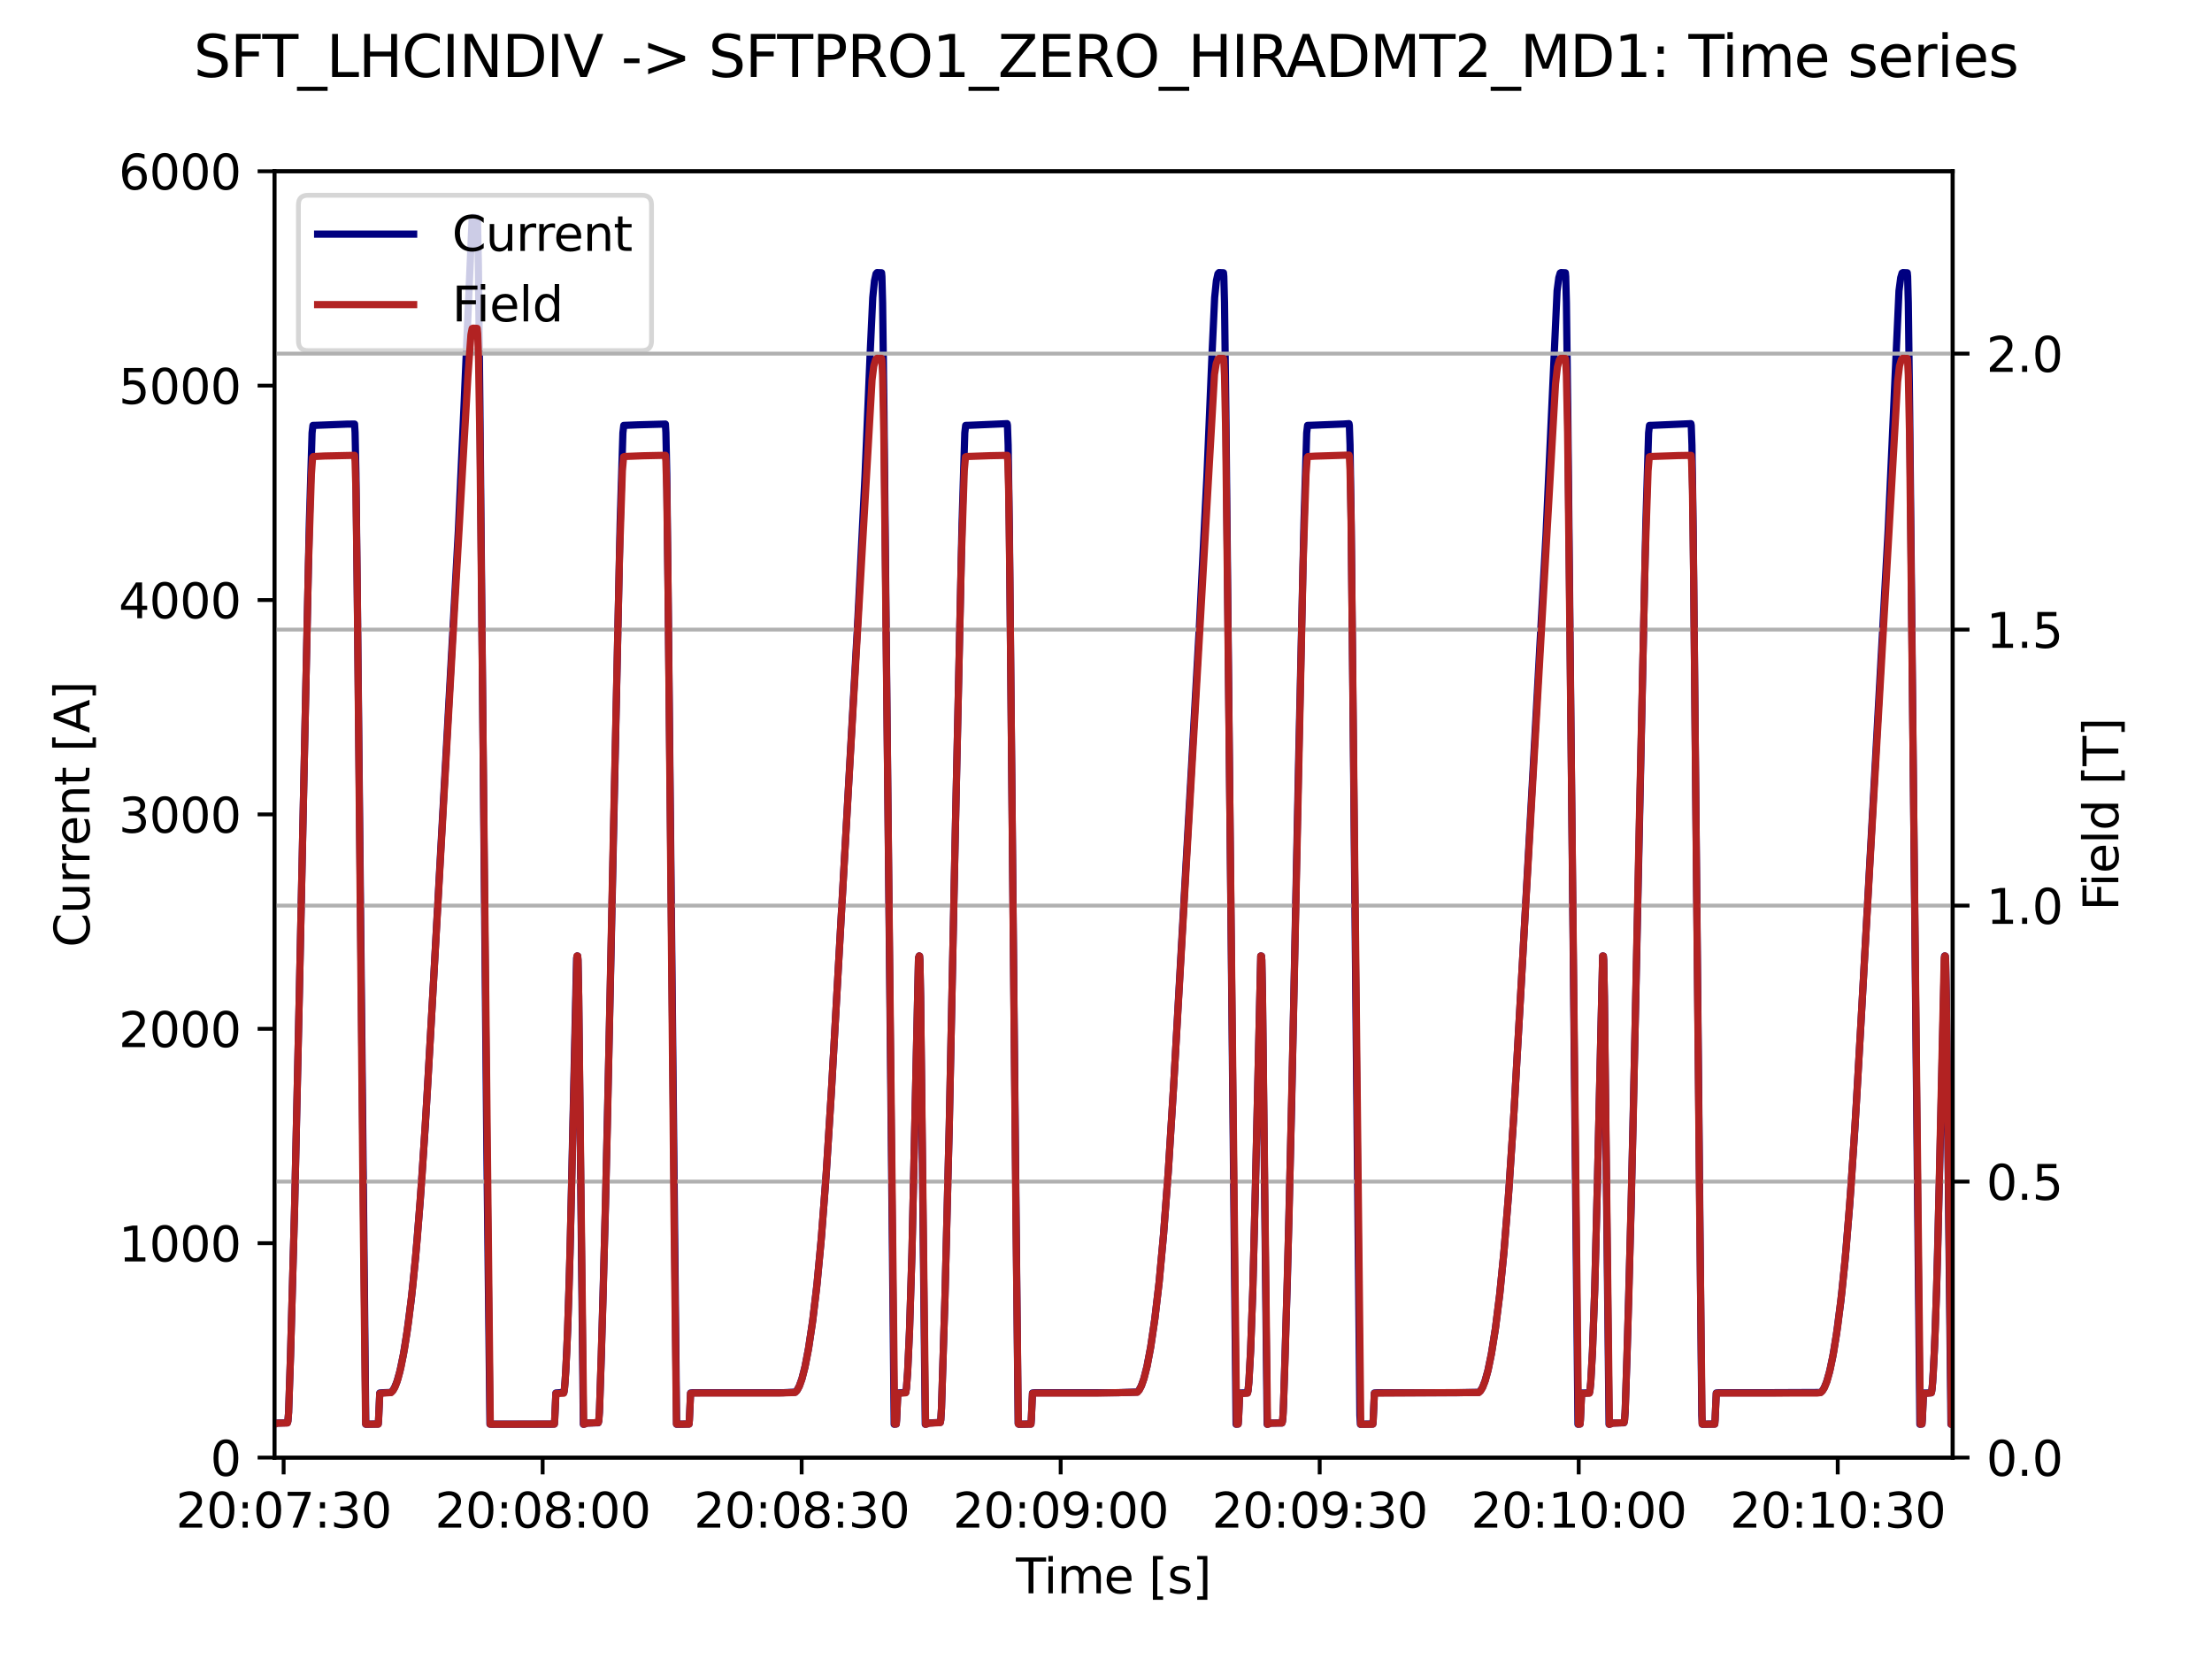<?xml version="1.0" encoding="utf-8" standalone="no"?>
<!DOCTYPE svg PUBLIC "-//W3C//DTD SVG 1.1//EN"
  "http://www.w3.org/Graphics/SVG/1.1/DTD/svg11.dtd">
<svg xmlns:xlink="http://www.w3.org/1999/xlink" width="460.8pt" height="345.6pt" viewBox="0 0 460.8 345.6" xmlns="http://www.w3.org/2000/svg" version="1.1">
 <defs>
  <style type="text/css">*{stroke-linejoin: round; stroke-linecap: butt}</style>
 </defs>
 <g id="figure_1">
  <g id="patch_1">
   <path d="M 0 345.6 
L 460.8 345.6 
L 460.8 0 
L 0 0 
z
" style="fill: #ffffff"/>
  </g>
  <g id="axes_1">
   <g id="patch_2">
    <path d="M 57.17 303.64 
L 406.78 303.64 
L 406.78 35.675 
L 57.17 35.675 
z
" style="fill: #ffffff"/>
   </g>
   <g id="matplotlib.axis_1">
    <g id="xtick_1">
     <g id="line2d_1">
      <defs>
       <path id="m7383661bb2" d="M 0 0 
L 0 3.5 
" style="stroke: #000000; stroke-width: 0.8"/>
      </defs>
      <g>
       <use xlink:href="#m7383661bb2" x="59.085" y="303.64" style="stroke: #000000; stroke-width: 0.8"/>
      </g>
     </g>
     <g id="text_1">
      <!-- 20:07:30 -->
      <g transform="translate(36.629 318.238) scale(0.1 -0.1)">
       <defs>
        <path id="DejaVuSans-32" d="M 1228 531 
L 3431 531 
L 3431 0 
L 469 0 
L 469 531 
Q 828 903 1448 1529 
Q 2069 2156 2228 2338 
Q 2531 2678 2651 2914 
Q 2772 3150 2772 3378 
Q 2772 3750 2511 3984 
Q 2250 4219 1831 4219 
Q 1534 4219 1204 4116 
Q 875 4013 500 3803 
L 500 4441 
Q 881 4594 1212 4672 
Q 1544 4750 1819 4750 
Q 2544 4750 2975 4387 
Q 3406 4025 3406 3419 
Q 3406 3131 3298 2873 
Q 3191 2616 2906 2266 
Q 2828 2175 2409 1742 
Q 1991 1309 1228 531 
z
" transform="scale(0.016)"/>
        <path id="DejaVuSans-30" d="M 2034 4250 
Q 1547 4250 1301 3770 
Q 1056 3291 1056 2328 
Q 1056 1369 1301 889 
Q 1547 409 2034 409 
Q 2525 409 2770 889 
Q 3016 1369 3016 2328 
Q 3016 3291 2770 3770 
Q 2525 4250 2034 4250 
z
M 2034 4750 
Q 2819 4750 3233 4129 
Q 3647 3509 3647 2328 
Q 3647 1150 3233 529 
Q 2819 -91 2034 -91 
Q 1250 -91 836 529 
Q 422 1150 422 2328 
Q 422 3509 836 4129 
Q 1250 4750 2034 4750 
z
" transform="scale(0.016)"/>
        <path id="DejaVuSans-3a" d="M 750 794 
L 1409 794 
L 1409 0 
L 750 0 
L 750 794 
z
M 750 3309 
L 1409 3309 
L 1409 2516 
L 750 2516 
L 750 3309 
z
" transform="scale(0.016)"/>
        <path id="DejaVuSans-37" d="M 525 4666 
L 3525 4666 
L 3525 4397 
L 1831 0 
L 1172 0 
L 2766 4134 
L 525 4134 
L 525 4666 
z
" transform="scale(0.016)"/>
        <path id="DejaVuSans-33" d="M 2597 2516 
Q 3050 2419 3304 2112 
Q 3559 1806 3559 1356 
Q 3559 666 3084 287 
Q 2609 -91 1734 -91 
Q 1441 -91 1130 -33 
Q 819 25 488 141 
L 488 750 
Q 750 597 1062 519 
Q 1375 441 1716 441 
Q 2309 441 2620 675 
Q 2931 909 2931 1356 
Q 2931 1769 2642 2001 
Q 2353 2234 1838 2234 
L 1294 2234 
L 1294 2753 
L 1863 2753 
Q 2328 2753 2575 2939 
Q 2822 3125 2822 3475 
Q 2822 3834 2567 4026 
Q 2313 4219 1838 4219 
Q 1578 4219 1281 4162 
Q 984 4106 628 3988 
L 628 4550 
Q 988 4650 1302 4700 
Q 1616 4750 1894 4750 
Q 2613 4750 3031 4423 
Q 3450 4097 3450 3541 
Q 3450 3153 3228 2886 
Q 3006 2619 2597 2516 
z
" transform="scale(0.016)"/>
       </defs>
       <use xlink:href="#DejaVuSans-32"/>
       <use xlink:href="#DejaVuSans-30" x="63.623"/>
       <use xlink:href="#DejaVuSans-3a" x="127.246"/>
       <use xlink:href="#DejaVuSans-30" x="160.938"/>
       <use xlink:href="#DejaVuSans-37" x="224.561"/>
       <use xlink:href="#DejaVuSans-3a" x="288.184"/>
       <use xlink:href="#DejaVuSans-33" x="321.875"/>
       <use xlink:href="#DejaVuSans-30" x="385.498"/>
      </g>
     </g>
    </g>
    <g id="xtick_2">
     <g id="line2d_2">
      <g>
       <use xlink:href="#m7383661bb2" x="113.043" y="303.64" style="stroke: #000000; stroke-width: 0.8"/>
      </g>
     </g>
     <g id="text_2">
      <!-- 20:08:00 -->
      <g transform="translate(90.587 318.238) scale(0.1 -0.1)">
       <defs>
        <path id="DejaVuSans-38" d="M 2034 2216 
Q 1584 2216 1326 1975 
Q 1069 1734 1069 1313 
Q 1069 891 1326 650 
Q 1584 409 2034 409 
Q 2484 409 2743 651 
Q 3003 894 3003 1313 
Q 3003 1734 2745 1975 
Q 2488 2216 2034 2216 
z
M 1403 2484 
Q 997 2584 770 2862 
Q 544 3141 544 3541 
Q 544 4100 942 4425 
Q 1341 4750 2034 4750 
Q 2731 4750 3128 4425 
Q 3525 4100 3525 3541 
Q 3525 3141 3298 2862 
Q 3072 2584 2669 2484 
Q 3125 2378 3379 2068 
Q 3634 1759 3634 1313 
Q 3634 634 3220 271 
Q 2806 -91 2034 -91 
Q 1263 -91 848 271 
Q 434 634 434 1313 
Q 434 1759 690 2068 
Q 947 2378 1403 2484 
z
M 1172 3481 
Q 1172 3119 1398 2916 
Q 1625 2713 2034 2713 
Q 2441 2713 2670 2916 
Q 2900 3119 2900 3481 
Q 2900 3844 2670 4047 
Q 2441 4250 2034 4250 
Q 1625 4250 1398 4047 
Q 1172 3844 1172 3481 
z
" transform="scale(0.016)"/>
       </defs>
       <use xlink:href="#DejaVuSans-32"/>
       <use xlink:href="#DejaVuSans-30" x="63.623"/>
       <use xlink:href="#DejaVuSans-3a" x="127.246"/>
       <use xlink:href="#DejaVuSans-30" x="160.938"/>
       <use xlink:href="#DejaVuSans-38" x="224.561"/>
       <use xlink:href="#DejaVuSans-3a" x="288.184"/>
       <use xlink:href="#DejaVuSans-30" x="321.875"/>
       <use xlink:href="#DejaVuSans-30" x="385.498"/>
      </g>
     </g>
    </g>
    <g id="xtick_3">
     <g id="line2d_3">
      <g>
       <use xlink:href="#m7383661bb2" x="167.001" y="303.64" style="stroke: #000000; stroke-width: 0.8"/>
      </g>
     </g>
     <g id="text_3">
      <!-- 20:08:30 -->
      <g transform="translate(144.545 318.238) scale(0.1 -0.1)">
       <use xlink:href="#DejaVuSans-32"/>
       <use xlink:href="#DejaVuSans-30" x="63.623"/>
       <use xlink:href="#DejaVuSans-3a" x="127.246"/>
       <use xlink:href="#DejaVuSans-30" x="160.938"/>
       <use xlink:href="#DejaVuSans-38" x="224.561"/>
       <use xlink:href="#DejaVuSans-3a" x="288.184"/>
       <use xlink:href="#DejaVuSans-33" x="321.875"/>
       <use xlink:href="#DejaVuSans-30" x="385.498"/>
      </g>
     </g>
    </g>
    <g id="xtick_4">
     <g id="line2d_4">
      <g>
       <use xlink:href="#m7383661bb2" x="220.959" y="303.64" style="stroke: #000000; stroke-width: 0.8"/>
      </g>
     </g>
     <g id="text_4">
      <!-- 20:09:00 -->
      <g transform="translate(198.502 318.238) scale(0.1 -0.1)">
       <defs>
        <path id="DejaVuSans-39" d="M 703 97 
L 703 672 
Q 941 559 1184 500 
Q 1428 441 1663 441 
Q 2288 441 2617 861 
Q 2947 1281 2994 2138 
Q 2813 1869 2534 1725 
Q 2256 1581 1919 1581 
Q 1219 1581 811 2004 
Q 403 2428 403 3163 
Q 403 3881 828 4315 
Q 1253 4750 1959 4750 
Q 2769 4750 3195 4129 
Q 3622 3509 3622 2328 
Q 3622 1225 3098 567 
Q 2575 -91 1691 -91 
Q 1453 -91 1209 -44 
Q 966 3 703 97 
z
M 1959 2075 
Q 2384 2075 2632 2365 
Q 2881 2656 2881 3163 
Q 2881 3666 2632 3958 
Q 2384 4250 1959 4250 
Q 1534 4250 1286 3958 
Q 1038 3666 1038 3163 
Q 1038 2656 1286 2365 
Q 1534 2075 1959 2075 
z
" transform="scale(0.016)"/>
       </defs>
       <use xlink:href="#DejaVuSans-32"/>
       <use xlink:href="#DejaVuSans-30" x="63.623"/>
       <use xlink:href="#DejaVuSans-3a" x="127.246"/>
       <use xlink:href="#DejaVuSans-30" x="160.938"/>
       <use xlink:href="#DejaVuSans-39" x="224.561"/>
       <use xlink:href="#DejaVuSans-3a" x="288.184"/>
       <use xlink:href="#DejaVuSans-30" x="321.875"/>
       <use xlink:href="#DejaVuSans-30" x="385.498"/>
      </g>
     </g>
    </g>
    <g id="xtick_5">
     <g id="line2d_5">
      <g>
       <use xlink:href="#m7383661bb2" x="274.916" y="303.64" style="stroke: #000000; stroke-width: 0.8"/>
      </g>
     </g>
     <g id="text_5">
      <!-- 20:09:30 -->
      <g transform="translate(252.46 318.238) scale(0.1 -0.1)">
       <use xlink:href="#DejaVuSans-32"/>
       <use xlink:href="#DejaVuSans-30" x="63.623"/>
       <use xlink:href="#DejaVuSans-3a" x="127.246"/>
       <use xlink:href="#DejaVuSans-30" x="160.938"/>
       <use xlink:href="#DejaVuSans-39" x="224.561"/>
       <use xlink:href="#DejaVuSans-3a" x="288.184"/>
       <use xlink:href="#DejaVuSans-33" x="321.875"/>
       <use xlink:href="#DejaVuSans-30" x="385.498"/>
      </g>
     </g>
    </g>
    <g id="xtick_6">
     <g id="line2d_6">
      <g>
       <use xlink:href="#m7383661bb2" x="328.874" y="303.64" style="stroke: #000000; stroke-width: 0.8"/>
      </g>
     </g>
     <g id="text_6">
      <!-- 20:10:00 -->
      <g transform="translate(306.418 318.238) scale(0.1 -0.1)">
       <defs>
        <path id="DejaVuSans-31" d="M 794 531 
L 1825 531 
L 1825 4091 
L 703 3866 
L 703 4441 
L 1819 4666 
L 2450 4666 
L 2450 531 
L 3481 531 
L 3481 0 
L 794 0 
L 794 531 
z
" transform="scale(0.016)"/>
       </defs>
       <use xlink:href="#DejaVuSans-32"/>
       <use xlink:href="#DejaVuSans-30" x="63.623"/>
       <use xlink:href="#DejaVuSans-3a" x="127.246"/>
       <use xlink:href="#DejaVuSans-31" x="160.938"/>
       <use xlink:href="#DejaVuSans-30" x="224.561"/>
       <use xlink:href="#DejaVuSans-3a" x="288.184"/>
       <use xlink:href="#DejaVuSans-30" x="321.875"/>
       <use xlink:href="#DejaVuSans-30" x="385.498"/>
      </g>
     </g>
    </g>
    <g id="xtick_7">
     <g id="line2d_7">
      <g>
       <use xlink:href="#m7383661bb2" x="382.832" y="303.64" style="stroke: #000000; stroke-width: 0.8"/>
      </g>
     </g>
     <g id="text_7">
      <!-- 20:10:30 -->
      <g transform="translate(360.376 318.238) scale(0.1 -0.1)">
       <use xlink:href="#DejaVuSans-32"/>
       <use xlink:href="#DejaVuSans-30" x="63.623"/>
       <use xlink:href="#DejaVuSans-3a" x="127.246"/>
       <use xlink:href="#DejaVuSans-31" x="160.938"/>
       <use xlink:href="#DejaVuSans-30" x="224.561"/>
       <use xlink:href="#DejaVuSans-3a" x="288.184"/>
       <use xlink:href="#DejaVuSans-33" x="321.875"/>
       <use xlink:href="#DejaVuSans-30" x="385.498"/>
      </g>
     </g>
    </g>
    <g id="text_8">
     <!-- Time [s] -->
     <g transform="translate(211.646 331.917) scale(0.1 -0.1)">
      <defs>
       <path id="DejaVuSans-54" d="M -19 4666 
L 3928 4666 
L 3928 4134 
L 2272 4134 
L 2272 0 
L 1638 0 
L 1638 4134 
L -19 4134 
L -19 4666 
z
" transform="scale(0.016)"/>
       <path id="DejaVuSans-69" d="M 603 3500 
L 1178 3500 
L 1178 0 
L 603 0 
L 603 3500 
z
M 603 4863 
L 1178 4863 
L 1178 4134 
L 603 4134 
L 603 4863 
z
" transform="scale(0.016)"/>
       <path id="DejaVuSans-6d" d="M 3328 2828 
Q 3544 3216 3844 3400 
Q 4144 3584 4550 3584 
Q 5097 3584 5394 3201 
Q 5691 2819 5691 2113 
L 5691 0 
L 5113 0 
L 5113 2094 
Q 5113 2597 4934 2840 
Q 4756 3084 4391 3084 
Q 3944 3084 3684 2787 
Q 3425 2491 3425 1978 
L 3425 0 
L 2847 0 
L 2847 2094 
Q 2847 2600 2669 2842 
Q 2491 3084 2119 3084 
Q 1678 3084 1418 2786 
Q 1159 2488 1159 1978 
L 1159 0 
L 581 0 
L 581 3500 
L 1159 3500 
L 1159 2956 
Q 1356 3278 1631 3431 
Q 1906 3584 2284 3584 
Q 2666 3584 2933 3390 
Q 3200 3197 3328 2828 
z
" transform="scale(0.016)"/>
       <path id="DejaVuSans-65" d="M 3597 1894 
L 3597 1613 
L 953 1613 
Q 991 1019 1311 708 
Q 1631 397 2203 397 
Q 2534 397 2845 478 
Q 3156 559 3463 722 
L 3463 178 
Q 3153 47 2828 -22 
Q 2503 -91 2169 -91 
Q 1331 -91 842 396 
Q 353 884 353 1716 
Q 353 2575 817 3079 
Q 1281 3584 2069 3584 
Q 2775 3584 3186 3129 
Q 3597 2675 3597 1894 
z
M 3022 2063 
Q 3016 2534 2758 2815 
Q 2500 3097 2075 3097 
Q 1594 3097 1305 2825 
Q 1016 2553 972 2059 
L 3022 2063 
z
" transform="scale(0.016)"/>
       <path id="DejaVuSans-20" transform="scale(0.016)"/>
       <path id="DejaVuSans-5b" d="M 550 4863 
L 1875 4863 
L 1875 4416 
L 1125 4416 
L 1125 -397 
L 1875 -397 
L 1875 -844 
L 550 -844 
L 550 4863 
z
" transform="scale(0.016)"/>
       <path id="DejaVuSans-73" d="M 2834 3397 
L 2834 2853 
Q 2591 2978 2328 3040 
Q 2066 3103 1784 3103 
Q 1356 3103 1142 2972 
Q 928 2841 928 2578 
Q 928 2378 1081 2264 
Q 1234 2150 1697 2047 
L 1894 2003 
Q 2506 1872 2764 1633 
Q 3022 1394 3022 966 
Q 3022 478 2636 193 
Q 2250 -91 1575 -91 
Q 1294 -91 989 -36 
Q 684 19 347 128 
L 347 722 
Q 666 556 975 473 
Q 1284 391 1588 391 
Q 1994 391 2212 530 
Q 2431 669 2431 922 
Q 2431 1156 2273 1281 
Q 2116 1406 1581 1522 
L 1381 1569 
Q 847 1681 609 1914 
Q 372 2147 372 2553 
Q 372 3047 722 3315 
Q 1072 3584 1716 3584 
Q 2034 3584 2315 3537 
Q 2597 3491 2834 3397 
z
" transform="scale(0.016)"/>
       <path id="DejaVuSans-5d" d="M 1947 4863 
L 1947 -844 
L 622 -844 
L 622 -397 
L 1369 -397 
L 1369 4416 
L 622 4416 
L 622 4863 
L 1947 4863 
z
" transform="scale(0.016)"/>
      </defs>
      <use xlink:href="#DejaVuSans-54"/>
      <use xlink:href="#DejaVuSans-69" x="57.959"/>
      <use xlink:href="#DejaVuSans-6d" x="85.742"/>
      <use xlink:href="#DejaVuSans-65" x="183.154"/>
      <use xlink:href="#DejaVuSans-20" x="244.678"/>
      <use xlink:href="#DejaVuSans-5b" x="276.465"/>
      <use xlink:href="#DejaVuSans-73" x="315.479"/>
      <use xlink:href="#DejaVuSans-5d" x="367.578"/>
     </g>
    </g>
   </g>
   <g id="matplotlib.axis_2">
    <g id="ytick_1">
     <g id="line2d_8">
      <defs>
       <path id="m59e4cc94a1" d="M 0 0 
L -3.5 0 
" style="stroke: #000000; stroke-width: 0.8"/>
      </defs>
      <g>
       <use xlink:href="#m59e4cc94a1" x="57.17" y="303.64" style="stroke: #000000; stroke-width: 0.8"/>
      </g>
     </g>
     <g id="text_9">
      <!-- 0 -->
      <g transform="translate(43.807 307.439) scale(0.1 -0.1)">
       <use xlink:href="#DejaVuSans-30"/>
      </g>
     </g>
    </g>
    <g id="ytick_2">
     <g id="line2d_9">
      <g>
       <use xlink:href="#m59e4cc94a1" x="57.17" y="258.979" style="stroke: #000000; stroke-width: 0.8"/>
      </g>
     </g>
     <g id="text_10">
      <!-- 1000 -->
      <g transform="translate(24.72 262.778) scale(0.1 -0.1)">
       <use xlink:href="#DejaVuSans-31"/>
       <use xlink:href="#DejaVuSans-30" x="63.623"/>
       <use xlink:href="#DejaVuSans-30" x="127.246"/>
       <use xlink:href="#DejaVuSans-30" x="190.869"/>
      </g>
     </g>
    </g>
    <g id="ytick_3">
     <g id="line2d_10">
      <g>
       <use xlink:href="#m59e4cc94a1" x="57.17" y="214.318" style="stroke: #000000; stroke-width: 0.8"/>
      </g>
     </g>
     <g id="text_11">
      <!-- 2000 -->
      <g transform="translate(24.72 218.118) scale(0.1 -0.1)">
       <use xlink:href="#DejaVuSans-32"/>
       <use xlink:href="#DejaVuSans-30" x="63.623"/>
       <use xlink:href="#DejaVuSans-30" x="127.246"/>
       <use xlink:href="#DejaVuSans-30" x="190.869"/>
      </g>
     </g>
    </g>
    <g id="ytick_4">
     <g id="line2d_11">
      <g>
       <use xlink:href="#m59e4cc94a1" x="57.17" y="169.658" style="stroke: #000000; stroke-width: 0.8"/>
      </g>
     </g>
     <g id="text_12">
      <!-- 3000 -->
      <g transform="translate(24.72 173.457) scale(0.1 -0.1)">
       <use xlink:href="#DejaVuSans-33"/>
       <use xlink:href="#DejaVuSans-30" x="63.623"/>
       <use xlink:href="#DejaVuSans-30" x="127.246"/>
       <use xlink:href="#DejaVuSans-30" x="190.869"/>
      </g>
     </g>
    </g>
    <g id="ytick_5">
     <g id="line2d_12">
      <g>
       <use xlink:href="#m59e4cc94a1" x="57.17" y="124.997" style="stroke: #000000; stroke-width: 0.8"/>
      </g>
     </g>
     <g id="text_13">
      <!-- 4000 -->
      <g transform="translate(24.72 128.796) scale(0.1 -0.1)">
       <defs>
        <path id="DejaVuSans-34" d="M 2419 4116 
L 825 1625 
L 2419 1625 
L 2419 4116 
z
M 2253 4666 
L 3047 4666 
L 3047 1625 
L 3713 1625 
L 3713 1100 
L 3047 1100 
L 3047 0 
L 2419 0 
L 2419 1100 
L 313 1100 
L 313 1709 
L 2253 4666 
z
" transform="scale(0.016)"/>
       </defs>
       <use xlink:href="#DejaVuSans-34"/>
       <use xlink:href="#DejaVuSans-30" x="63.623"/>
       <use xlink:href="#DejaVuSans-30" x="127.246"/>
       <use xlink:href="#DejaVuSans-30" x="190.869"/>
      </g>
     </g>
    </g>
    <g id="ytick_6">
     <g id="line2d_13">
      <g>
       <use xlink:href="#m59e4cc94a1" x="57.17" y="80.336" style="stroke: #000000; stroke-width: 0.8"/>
      </g>
     </g>
     <g id="text_14">
      <!-- 5000 -->
      <g transform="translate(24.72 84.135) scale(0.1 -0.1)">
       <defs>
        <path id="DejaVuSans-35" d="M 691 4666 
L 3169 4666 
L 3169 4134 
L 1269 4134 
L 1269 2991 
Q 1406 3038 1543 3061 
Q 1681 3084 1819 3084 
Q 2600 3084 3056 2656 
Q 3513 2228 3513 1497 
Q 3513 744 3044 326 
Q 2575 -91 1722 -91 
Q 1428 -91 1123 -41 
Q 819 9 494 109 
L 494 744 
Q 775 591 1075 516 
Q 1375 441 1709 441 
Q 2250 441 2565 725 
Q 2881 1009 2881 1497 
Q 2881 1984 2565 2268 
Q 2250 2553 1709 2553 
Q 1456 2553 1204 2497 
Q 953 2441 691 2322 
L 691 4666 
z
" transform="scale(0.016)"/>
       </defs>
       <use xlink:href="#DejaVuSans-35"/>
       <use xlink:href="#DejaVuSans-30" x="63.623"/>
       <use xlink:href="#DejaVuSans-30" x="127.246"/>
       <use xlink:href="#DejaVuSans-30" x="190.869"/>
      </g>
     </g>
    </g>
    <g id="ytick_7">
     <g id="line2d_14">
      <g>
       <use xlink:href="#m59e4cc94a1" x="57.17" y="35.675" style="stroke: #000000; stroke-width: 0.8"/>
      </g>
     </g>
     <g id="text_15">
      <!-- 6000 -->
      <g transform="translate(24.72 39.475) scale(0.1 -0.1)">
       <defs>
        <path id="DejaVuSans-36" d="M 2113 2584 
Q 1688 2584 1439 2293 
Q 1191 2003 1191 1497 
Q 1191 994 1439 701 
Q 1688 409 2113 409 
Q 2538 409 2786 701 
Q 3034 994 3034 1497 
Q 3034 2003 2786 2293 
Q 2538 2584 2113 2584 
z
M 3366 4563 
L 3366 3988 
Q 3128 4100 2886 4159 
Q 2644 4219 2406 4219 
Q 1781 4219 1451 3797 
Q 1122 3375 1075 2522 
Q 1259 2794 1537 2939 
Q 1816 3084 2150 3084 
Q 2853 3084 3261 2657 
Q 3669 2231 3669 1497 
Q 3669 778 3244 343 
Q 2819 -91 2113 -91 
Q 1303 -91 875 529 
Q 447 1150 447 2328 
Q 447 3434 972 4092 
Q 1497 4750 2381 4750 
Q 2619 4750 2861 4703 
Q 3103 4656 3366 4563 
z
" transform="scale(0.016)"/>
       </defs>
       <use xlink:href="#DejaVuSans-36"/>
       <use xlink:href="#DejaVuSans-30" x="63.623"/>
       <use xlink:href="#DejaVuSans-30" x="127.246"/>
       <use xlink:href="#DejaVuSans-30" x="190.869"/>
      </g>
     </g>
    </g>
    <g id="text_16">
     <!-- Current [A] -->
     <g transform="translate(18.64 197.345) rotate(-90) scale(0.1 -0.1)">
      <defs>
       <path id="DejaVuSans-43" d="M 4122 4306 
L 4122 3641 
Q 3803 3938 3442 4084 
Q 3081 4231 2675 4231 
Q 1875 4231 1450 3742 
Q 1025 3253 1025 2328 
Q 1025 1406 1450 917 
Q 1875 428 2675 428 
Q 3081 428 3442 575 
Q 3803 722 4122 1019 
L 4122 359 
Q 3791 134 3420 21 
Q 3050 -91 2638 -91 
Q 1578 -91 968 557 
Q 359 1206 359 2328 
Q 359 3453 968 4101 
Q 1578 4750 2638 4750 
Q 3056 4750 3426 4639 
Q 3797 4528 4122 4306 
z
" transform="scale(0.016)"/>
       <path id="DejaVuSans-75" d="M 544 1381 
L 544 3500 
L 1119 3500 
L 1119 1403 
Q 1119 906 1312 657 
Q 1506 409 1894 409 
Q 2359 409 2629 706 
Q 2900 1003 2900 1516 
L 2900 3500 
L 3475 3500 
L 3475 0 
L 2900 0 
L 2900 538 
Q 2691 219 2414 64 
Q 2138 -91 1772 -91 
Q 1169 -91 856 284 
Q 544 659 544 1381 
z
M 1991 3584 
L 1991 3584 
z
" transform="scale(0.016)"/>
       <path id="DejaVuSans-72" d="M 2631 2963 
Q 2534 3019 2420 3045 
Q 2306 3072 2169 3072 
Q 1681 3072 1420 2755 
Q 1159 2438 1159 1844 
L 1159 0 
L 581 0 
L 581 3500 
L 1159 3500 
L 1159 2956 
Q 1341 3275 1631 3429 
Q 1922 3584 2338 3584 
Q 2397 3584 2469 3576 
Q 2541 3569 2628 3553 
L 2631 2963 
z
" transform="scale(0.016)"/>
       <path id="DejaVuSans-6e" d="M 3513 2113 
L 3513 0 
L 2938 0 
L 2938 2094 
Q 2938 2591 2744 2837 
Q 2550 3084 2163 3084 
Q 1697 3084 1428 2787 
Q 1159 2491 1159 1978 
L 1159 0 
L 581 0 
L 581 3500 
L 1159 3500 
L 1159 2956 
Q 1366 3272 1645 3428 
Q 1925 3584 2291 3584 
Q 2894 3584 3203 3211 
Q 3513 2838 3513 2113 
z
" transform="scale(0.016)"/>
       <path id="DejaVuSans-74" d="M 1172 4494 
L 1172 3500 
L 2356 3500 
L 2356 3053 
L 1172 3053 
L 1172 1153 
Q 1172 725 1289 603 
Q 1406 481 1766 481 
L 2356 481 
L 2356 0 
L 1766 0 
Q 1100 0 847 248 
Q 594 497 594 1153 
L 594 3053 
L 172 3053 
L 172 3500 
L 594 3500 
L 594 4494 
L 1172 4494 
z
" transform="scale(0.016)"/>
       <path id="DejaVuSans-41" d="M 2188 4044 
L 1331 1722 
L 3047 1722 
L 2188 4044 
z
M 1831 4666 
L 2547 4666 
L 4325 0 
L 3669 0 
L 3244 1197 
L 1141 1197 
L 716 0 
L 50 0 
L 1831 4666 
z
" transform="scale(0.016)"/>
      </defs>
      <use xlink:href="#DejaVuSans-43"/>
      <use xlink:href="#DejaVuSans-75" x="69.824"/>
      <use xlink:href="#DejaVuSans-72" x="133.203"/>
      <use xlink:href="#DejaVuSans-72" x="172.566"/>
      <use xlink:href="#DejaVuSans-65" x="211.43"/>
      <use xlink:href="#DejaVuSans-6e" x="272.953"/>
      <use xlink:href="#DejaVuSans-74" x="336.332"/>
      <use xlink:href="#DejaVuSans-20" x="375.541"/>
      <use xlink:href="#DejaVuSans-5b" x="407.328"/>
      <use xlink:href="#DejaVuSans-41" x="446.342"/>
      <use xlink:href="#DejaVuSans-5d" x="514.75"/>
     </g>
    </g>
   </g>
   <g id="line2d_15">
    <path d="M 57.17 296.685 
L 57.71 296.449 
L 59.868 296.39 
L 59.976 296.01 
L 60.12 294.228 
L 60.515 282.576 
L 61.379 251.323 
L 62.35 207.355 
L 64.436 109.08 
L 65.012 90.173 
L 65.192 88.618 
L 65.875 88.601 
L 72.386 88.349 
L 73.861 88.341 
L 73.969 90.112 
L 74.149 98.606 
L 74.472 127.551 
L 76.199 296.698 
L 76.271 296.695 
L 77.134 296.684 
L 78.789 296.65 
L 78.861 295.787 
L 79.113 290.189 
L 79.724 290.136 
L 81.379 290.074 
L 81.739 289.777 
L 82.17 289.102 
L 82.674 287.872 
L 83.286 285.739 
L 84.005 282.331 
L 84.796 277.463 
L 85.696 270.501 
L 86.559 262.073 
L 87.53 250.274 
L 88.609 234.287 
L 90.084 208.53 
L 95.48 110.626 
L 96.703 83.613 
L 98.358 45.437 
L 98.502 45.29 
L 99.401 45.38 
L 99.473 46.427 
L 99.653 54.918 
L 99.976 84.869 
L 101.415 239.097 
L 102.063 296.658 
L 102.243 296.688 
L 104.617 296.684 
L 114.617 296.684 
L 115.48 296.649 
L 115.552 295.79 
L 115.804 290.189 
L 117.459 290.055 
L 117.603 289.169 
L 117.854 285.72 
L 118.25 277.1 
L 118.754 260.916 
L 119.365 233.41 
L 120.121 199.554 
L 120.265 199.137 
L 120.336 199.167 
L 120.408 200.025 
L 120.552 207.629 
L 121.524 296.697 
L 121.631 296.69 
L 121.991 296.574 
L 122.171 296.449 
L 124.617 296.39 
L 124.725 296.01 
L 124.869 294.227 
L 125.265 282.576 
L 126.128 251.323 
L 127.099 207.354 
L 129.186 109.081 
L 129.761 90.175 
L 129.941 88.619 
L 132.819 88.501 
L 138.61 88.34 
L 138.718 90.113 
L 138.898 98.605 
L 139.222 127.551 
L 140.948 296.699 
L 141.02 296.695 
L 141.92 296.685 
L 143.538 296.65 
L 143.61 295.799 
L 143.862 290.189 
L 144.366 290.13 
L 147.819 290.133 
L 157.747 290.135 
L 163.107 290.137 
L 165.661 290.005 
L 166.057 289.586 
L 166.524 288.712 
L 167.064 287.194 
L 167.711 284.653 
L 168.467 280.693 
L 169.33 274.857 
L 170.229 267.222 
L 171.129 257.559 
L 172.136 244.24 
L 173.251 226.416 
L 178.647 130.139 
L 180.194 99.308 
L 181.273 73.512 
L 181.812 61.98 
L 182.172 58.484 
L 182.496 57.025 
L 182.712 56.785 
L 183.647 56.825 
L 183.719 57.606 
L 183.863 63.023 
L 184.15 85.987 
L 186.273 296.692 
L 186.704 296.648 
L 186.776 295.798 
L 187.028 290.19 
L 188.683 290.054 
L 188.827 289.168 
L 189.079 285.721 
L 189.474 277.1 
L 189.978 260.916 
L 190.589 233.41 
L 191.345 199.554 
L 191.489 199.137 
L 191.561 199.165 
L 191.633 200.026 
L 191.777 207.629 
L 192.748 296.695 
L 192.856 296.689 
L 193.215 296.573 
L 193.395 296.449 
L 195.877 296.312 
L 195.985 295.742 
L 196.129 293.395 
L 196.849 270.451 
L 197.748 234.534 
L 198.971 175.153 
L 200.41 109.08 
L 200.985 90.173 
L 201.165 88.618 
L 201.849 88.601 
L 209.798 88.255 
L 209.87 88.641 
L 210.014 92.72 
L 210.266 109.752 
L 211.237 209.966 
L 212.101 296.523 
L 212.244 296.695 
L 213.216 296.685 
L 214.762 296.65 
L 214.834 295.795 
L 215.086 290.19 
L 215.626 290.131 
L 222.496 290.134 
L 230.122 290.135 
L 232.856 290.136 
L 236.921 289.978 
L 237.281 289.586 
L 237.748 288.712 
L 238.288 287.194 
L 238.936 284.652 
L 239.691 280.693 
L 240.554 274.856 
L 241.454 267.222 
L 242.353 257.559 
L 243.36 244.239 
L 244.475 226.416 
L 249.871 130.139 
L 251.418 99.307 
L 252.497 73.512 
L 253.036 61.98 
L 253.396 58.484 
L 253.72 57.026 
L 253.936 56.785 
L 254.871 56.824 
L 254.943 57.605 
L 255.087 63.023 
L 255.375 85.99 
L 257.497 296.691 
L 257.929 296.651 
L 258.001 295.787 
L 258.252 290.189 
L 259.871 290.145 
L 259.979 289.715 
L 260.159 287.953 
L 260.519 281.465 
L 260.986 268.567 
L 261.562 245.78 
L 262.641 199.145 
L 262.785 199.165 
L 262.857 200.025 
L 263.001 207.624 
L 263.972 296.697 
L 264.08 296.691 
L 264.44 296.572 
L 264.619 296.447 
L 267.03 296.436 
L 267.137 296.189 
L 267.245 295.372 
L 267.389 292.391 
L 268.181 266.563 
L 269.08 229.687 
L 270.519 159.054 
L 271.634 109.08 
L 272.209 90.173 
L 272.389 88.617 
L 273.145 88.596 
L 276.634 88.458 
L 279.943 88.327 
L 281.023 88.255 
L 281.095 88.64 
L 281.238 92.72 
L 281.49 109.754 
L 282.425 205.81 
L 283.289 294.873 
L 283.397 296.7 
L 283.433 296.689 
L 284.008 296.684 
L 285.987 296.649 
L 286.059 295.801 
L 286.31 290.188 
L 286.958 290.13 
L 291.85 290.134 
L 301.167 290.135 
L 303.613 290.135 
L 308.037 290.049 
L 308.397 289.729 
L 308.829 289.024 
L 309.332 287.761 
L 309.944 285.588 
L 310.663 282.132 
L 311.491 276.958 
L 312.39 269.869 
L 313.253 261.28 
L 314.225 249.299 
L 315.304 233.111 
L 316.958 204.048 
L 322.066 111.356 
L 323.325 83.613 
L 324.369 60.588 
L 324.728 57.856 
L 325.016 56.881 
L 325.196 56.786 
L 326.095 56.825 
L 326.167 57.605 
L 326.311 63.024 
L 326.599 85.989 
L 328.721 296.694 
L 329.153 296.651 
L 329.225 295.791 
L 329.477 290.194 
L 330.088 290.189 
L 331.095 290.146 
L 331.203 289.716 
L 331.383 287.954 
L 331.743 281.466 
L 332.21 268.567 
L 332.786 245.779 
L 333.865 199.147 
L 334.009 199.166 
L 334.081 200.023 
L 334.225 207.625 
L 335.196 296.697 
L 335.304 296.689 
L 335.664 296.573 
L 335.844 296.448 
L 338.29 296.391 
L 338.398 296.011 
L 338.541 294.228 
L 338.937 282.574 
L 339.8 251.324 
L 340.772 207.354 
L 342.858 109.08 
L 343.434 90.174 
L 343.614 88.618 
L 344.261 88.603 
L 352.247 88.256 
L 352.319 88.642 
L 352.463 92.72 
L 352.714 109.755 
L 353.65 205.81 
L 354.513 294.873 
L 354.621 296.697 
L 354.657 296.687 
L 355.232 296.684 
L 357.211 296.649 
L 357.283 295.79 
L 357.535 290.188 
L 358.074 290.131 
L 367.751 290.135 
L 379.19 290.085 
L 379.549 289.813 
L 379.981 289.166 
L 380.485 287.971 
L 381.096 285.879 
L 381.78 282.711 
L 382.571 277.95 
L 383.47 271.112 
L 384.334 262.845 
L 385.305 251.229 
L 386.384 235.445 
L 387.787 211.086 
L 393.327 110.625 
L 394.55 83.613 
L 395.593 60.588 
L 395.952 57.855 
L 396.24 56.88 
L 396.42 56.786 
L 397.319 56.825 
L 397.391 57.605 
L 397.535 63.023 
L 397.823 85.993 
L 399.945 296.693 
L 400.377 296.65 
L 400.449 295.801 
L 400.701 290.194 
L 401.42 290.188 
L 402.319 290.146 
L 402.427 289.716 
L 402.607 287.953 
L 402.967 281.465 
L 403.435 268.567 
L 404.01 245.78 
L 405.089 199.146 
L 405.233 199.165 
L 405.305 200.023 
L 405.449 207.622 
L 406.42 296.697 
L 406.528 296.69 
L 406.78 296.684 
L 406.78 296.684 
" clip-path="url(#p52010ef842)" style="fill: none; stroke: #000080; stroke-width: 1.5; stroke-linecap: square"/>
   </g>
   <g id="patch_3">
    <path d="M 57.17 303.64 
L 57.17 35.675 
" style="fill: none; stroke: #000000; stroke-width: 0.8; stroke-linejoin: miter; stroke-linecap: square"/>
   </g>
   <g id="patch_4">
    <path d="M 406.78 303.64 
L 406.78 35.675 
" style="fill: none; stroke: #000000; stroke-width: 0.8; stroke-linejoin: miter; stroke-linecap: square"/>
   </g>
   <g id="patch_5">
    <path d="M 57.17 303.64 
L 406.78 303.64 
" style="fill: none; stroke: #000000; stroke-width: 0.8; stroke-linejoin: miter; stroke-linecap: square"/>
   </g>
   <g id="patch_6">
    <path d="M 57.17 35.675 
L 406.78 35.675 
" style="fill: none; stroke: #000000; stroke-width: 0.8; stroke-linejoin: miter; stroke-linecap: square"/>
   </g>
   <g id="legend_1">
    <g id="patch_7">
     <path d="M 64.17 73.032 
L 133.723 73.032 
Q 135.723 73.032 135.723 71.032 
L 135.723 42.675 
Q 135.723 40.675 133.723 40.675 
L 64.17 40.675 
Q 62.17 40.675 62.17 42.675 
L 62.17 71.032 
Q 62.17 73.032 64.17 73.032 
z
" style="fill: #ffffff; opacity: 0.8; stroke: #cccccc; stroke-linejoin: miter"/>
    </g>
    <g id="line2d_16">
     <path d="M 66.17 48.774 
L 76.17 48.774 
L 86.17 48.774 
" style="fill: none; stroke: #000080; stroke-width: 1.5; stroke-linecap: square"/>
    </g>
    <g id="text_17">
     <!-- Current -->
     <g transform="translate(94.17 52.274) scale(0.1 -0.1)">
      <use xlink:href="#DejaVuSans-43"/>
      <use xlink:href="#DejaVuSans-75" x="69.824"/>
      <use xlink:href="#DejaVuSans-72" x="133.203"/>
      <use xlink:href="#DejaVuSans-72" x="172.566"/>
      <use xlink:href="#DejaVuSans-65" x="211.43"/>
      <use xlink:href="#DejaVuSans-6e" x="272.953"/>
      <use xlink:href="#DejaVuSans-74" x="336.332"/>
     </g>
    </g>
    <g id="line2d_17">
     <path d="M 66.17 63.452 
L 76.17 63.452 
L 86.17 63.452 
" style="fill: none; stroke: #b22222; stroke-width: 1.5; stroke-linecap: square"/>
    </g>
    <g id="text_18">
     <!-- Field -->
     <g transform="translate(94.17 66.952) scale(0.1 -0.1)">
      <defs>
       <path id="DejaVuSans-46" d="M 628 4666 
L 3309 4666 
L 3309 4134 
L 1259 4134 
L 1259 2759 
L 3109 2759 
L 3109 2228 
L 1259 2228 
L 1259 0 
L 628 0 
L 628 4666 
z
" transform="scale(0.016)"/>
       <path id="DejaVuSans-6c" d="M 603 4863 
L 1178 4863 
L 1178 0 
L 603 0 
L 603 4863 
z
" transform="scale(0.016)"/>
       <path id="DejaVuSans-64" d="M 2906 2969 
L 2906 4863 
L 3481 4863 
L 3481 0 
L 2906 0 
L 2906 525 
Q 2725 213 2448 61 
Q 2172 -91 1784 -91 
Q 1150 -91 751 415 
Q 353 922 353 1747 
Q 353 2572 751 3078 
Q 1150 3584 1784 3584 
Q 2172 3584 2448 3432 
Q 2725 3281 2906 2969 
z
M 947 1747 
Q 947 1113 1208 752 
Q 1469 391 1925 391 
Q 2381 391 2643 752 
Q 2906 1113 2906 1747 
Q 2906 2381 2643 2742 
Q 2381 3103 1925 3103 
Q 1469 3103 1208 2742 
Q 947 2381 947 1747 
z
" transform="scale(0.016)"/>
      </defs>
      <use xlink:href="#DejaVuSans-46"/>
      <use xlink:href="#DejaVuSans-69" x="50.27"/>
      <use xlink:href="#DejaVuSans-65" x="78.053"/>
      <use xlink:href="#DejaVuSans-6c" x="139.576"/>
      <use xlink:href="#DejaVuSans-64" x="167.359"/>
     </g>
    </g>
   </g>
  </g>
  <g id="axes_2">
   <g id="matplotlib.axis_3">
    <g id="ytick_8">
     <g id="line2d_18">
      <path d="M 57.17 303.64 
L 406.78 303.64 
" clip-path="url(#p52010ef842)" style="fill: none; stroke: #b0b0b0; stroke-width: 0.8; stroke-linecap: square"/>
     </g>
     <g id="line2d_19">
      <defs>
       <path id="mef5502be0e" d="M 0 0 
L 3.5 0 
" style="stroke: #000000; stroke-width: 0.8"/>
      </defs>
      <g>
       <use xlink:href="#mef5502be0e" x="406.78" y="303.64" style="stroke: #000000; stroke-width: 0.8"/>
      </g>
     </g>
     <g id="text_19">
      <!-- 0.0 -->
      <g transform="translate(413.78 307.439) scale(0.1 -0.1)">
       <defs>
        <path id="DejaVuSans-2e" d="M 684 794 
L 1344 794 
L 1344 0 
L 684 0 
L 684 794 
z
" transform="scale(0.016)"/>
       </defs>
       <use xlink:href="#DejaVuSans-30"/>
       <use xlink:href="#DejaVuSans-2e" x="63.623"/>
       <use xlink:href="#DejaVuSans-30" x="95.41"/>
      </g>
     </g>
    </g>
    <g id="ytick_9">
     <g id="line2d_20">
      <path d="M 57.17 246.147 
L 406.78 246.147 
" clip-path="url(#p52010ef842)" style="fill: none; stroke: #b0b0b0; stroke-width: 0.8; stroke-linecap: square"/>
     </g>
     <g id="line2d_21">
      <g>
       <use xlink:href="#mef5502be0e" x="406.78" y="246.147" style="stroke: #000000; stroke-width: 0.8"/>
      </g>
     </g>
     <g id="text_20">
      <!-- 0.5 -->
      <g transform="translate(413.78 249.946) scale(0.1 -0.1)">
       <use xlink:href="#DejaVuSans-30"/>
       <use xlink:href="#DejaVuSans-2e" x="63.623"/>
       <use xlink:href="#DejaVuSans-35" x="95.41"/>
      </g>
     </g>
    </g>
    <g id="ytick_10">
     <g id="line2d_22">
      <path d="M 57.17 188.654 
L 406.78 188.654 
" clip-path="url(#p52010ef842)" style="fill: none; stroke: #b0b0b0; stroke-width: 0.8; stroke-linecap: square"/>
     </g>
     <g id="line2d_23">
      <g>
       <use xlink:href="#mef5502be0e" x="406.78" y="188.654" style="stroke: #000000; stroke-width: 0.8"/>
      </g>
     </g>
     <g id="text_21">
      <!-- 1.0 -->
      <g transform="translate(413.78 192.453) scale(0.1 -0.1)">
       <use xlink:href="#DejaVuSans-31"/>
       <use xlink:href="#DejaVuSans-2e" x="63.623"/>
       <use xlink:href="#DejaVuSans-30" x="95.41"/>
      </g>
     </g>
    </g>
    <g id="ytick_11">
     <g id="line2d_24">
      <path d="M 57.17 131.16 
L 406.78 131.16 
" clip-path="url(#p52010ef842)" style="fill: none; stroke: #b0b0b0; stroke-width: 0.8; stroke-linecap: square"/>
     </g>
     <g id="line2d_25">
      <g>
       <use xlink:href="#mef5502be0e" x="406.78" y="131.16" style="stroke: #000000; stroke-width: 0.8"/>
      </g>
     </g>
     <g id="text_22">
      <!-- 1.5 -->
      <g transform="translate(413.78 134.959) scale(0.1 -0.1)">
       <use xlink:href="#DejaVuSans-31"/>
       <use xlink:href="#DejaVuSans-2e" x="63.623"/>
       <use xlink:href="#DejaVuSans-35" x="95.41"/>
      </g>
     </g>
    </g>
    <g id="ytick_12">
     <g id="line2d_26">
      <path d="M 57.17 73.667 
L 406.78 73.667 
" clip-path="url(#p52010ef842)" style="fill: none; stroke: #b0b0b0; stroke-width: 0.8; stroke-linecap: square"/>
     </g>
     <g id="line2d_27">
      <g>
       <use xlink:href="#mef5502be0e" x="406.78" y="73.667" style="stroke: #000000; stroke-width: 0.8"/>
      </g>
     </g>
     <g id="text_23">
      <!-- 2.0 -->
      <g transform="translate(413.78 77.466) scale(0.1 -0.1)">
       <use xlink:href="#DejaVuSans-32"/>
       <use xlink:href="#DejaVuSans-2e" x="63.623"/>
       <use xlink:href="#DejaVuSans-30" x="95.41"/>
      </g>
     </g>
    </g>
    <g id="text_24">
     <!-- Field [T] -->
     <g transform="translate(441.282 189.744) rotate(-90) scale(0.1 -0.1)">
      <use xlink:href="#DejaVuSans-46"/>
      <use xlink:href="#DejaVuSans-69" x="50.27"/>
      <use xlink:href="#DejaVuSans-65" x="78.053"/>
      <use xlink:href="#DejaVuSans-6c" x="139.576"/>
      <use xlink:href="#DejaVuSans-64" x="167.359"/>
      <use xlink:href="#DejaVuSans-20" x="230.836"/>
      <use xlink:href="#DejaVuSans-5b" x="262.623"/>
      <use xlink:href="#DejaVuSans-54" x="301.637"/>
      <use xlink:href="#DejaVuSans-5d" x="362.721"/>
     </g>
    </g>
   </g>
   <g id="line2d_28">
    <path d="M 57.17 296.71 
L 57.674 296.482 
L 59.868 296.427 
L 59.976 296.051 
L 60.12 294.277 
L 60.515 282.654 
L 61.343 252.808 
L 62.314 209.118 
L 64.256 117.658 
L 64.868 98.802 
L 65.12 95.311 
L 65.264 95.108 
L 67.566 94.994 
L 73.861 94.855 
L 73.969 96.059 
L 74.149 102.218 
L 74.4 120.743 
L 75.66 252.99 
L 76.163 296.626 
L 76.307 296.693 
L 78.789 296.674 
L 78.861 295.806 
L 79.113 290.279 
L 79.58 290.222 
L 81.487 290.094 
L 81.883 289.677 
L 82.35 288.805 
L 82.89 287.289 
L 83.537 284.749 
L 84.293 280.791 
L 85.12 275.224 
L 86.019 267.648 
L 86.919 258.048 
L 87.926 244.795 
L 89.041 227.042 
L 94.761 125.511 
L 97.458 78.633 
L 98.106 69.714 
L 98.358 68.442 
L 98.538 68.364 
L 99.401 68.404 
L 99.509 69.503 
L 99.689 74.895 
L 99.976 91.948 
L 100.624 153.454 
L 102.135 296.685 
L 104.401 296.699 
L 115.48 296.664 
L 115.552 295.798 
L 115.804 290.281 
L 116.595 290.275 
L 117.423 290.231 
L 117.531 289.802 
L 117.711 288.039 
L 118.07 281.55 
L 118.538 268.634 
L 119.113 245.794 
L 120.193 199.142 
L 120.336 199.153 
L 120.408 199.996 
L 120.552 207.56 
L 121.596 296.703 
L 121.631 296.701 
L 121.991 296.593 
L 122.171 296.474 
L 124.653 296.341 
L 124.761 295.778 
L 124.905 293.441 
L 125.624 270.511 
L 126.524 234.525 
L 127.783 173.392 
L 129.042 116.329 
L 129.653 98.027 
L 129.905 95.168 
L 130.085 95.097 
L 133.862 94.948 
L 138.61 94.847 
L 138.718 96.052 
L 138.898 102.211 
L 139.15 120.737 
L 140.409 252.982 
L 140.912 296.621 
L 141.056 296.686 
L 143.538 296.668 
L 143.61 295.805 
L 143.862 290.26 
L 144.33 290.2 
L 151.02 290.194 
L 162.459 290.187 
L 165.625 290.08 
L 166.021 289.691 
L 166.488 288.852 
L 167.028 287.373 
L 167.675 284.877 
L 168.395 281.181 
L 169.222 275.726 
L 170.121 268.292 
L 171.021 258.861 
L 172.028 245.798 
L 173.143 228.255 
L 176.848 162.524 
L 181.668 79.084 
L 182.028 76.235 
L 182.424 74.901 
L 182.676 74.642 
L 183.647 74.656 
L 183.719 75.094 
L 183.863 78.166 
L 184.115 90.275 
L 184.474 121.69 
L 186.381 296.667 
L 186.704 296.636 
L 186.776 295.775 
L 187.028 290.28 
L 188.683 290.143 
L 188.827 289.257 
L 189.079 285.811 
L 189.474 277.187 
L 189.978 260.973 
L 190.589 233.406 
L 191.345 199.55 
L 191.489 199.133 
L 191.561 199.159 
L 191.633 200.003 
L 191.777 207.567 
L 192.82 296.711 
L 192.856 296.709 
L 193.215 296.601 
L 193.395 296.483 
L 195.877 296.351 
L 195.985 295.787 
L 196.129 293.448 
L 196.849 270.52 
L 197.748 234.534 
L 199.007 173.399 
L 200.266 116.332 
L 200.877 98.034 
L 201.129 95.176 
L 201.309 95.104 
L 206.309 94.927 
L 209.834 94.859 
L 209.942 96.064 
L 210.122 102.221 
L 210.374 120.747 
L 211.633 252.993 
L 212.137 296.629 
L 212.28 296.696 
L 214.762 296.677 
L 214.834 295.811 
L 215.086 290.271 
L 215.554 290.209 
L 228.791 290.2 
L 236.921 290.041 
L 237.317 289.598 
L 237.784 288.696 
L 238.324 287.144 
L 238.972 284.561 
L 239.727 280.552 
L 240.59 274.655 
L 241.49 266.935 
L 242.389 257.167 
L 243.396 243.727 
L 244.511 225.767 
L 253.001 78.001 
L 253.36 75.773 
L 253.72 74.794 
L 253.936 74.654 
L 254.871 74.67 
L 254.943 75.108 
L 255.087 78.18 
L 255.339 90.287 
L 255.698 121.702 
L 257.605 296.679 
L 257.929 296.649 
L 258.001 295.783 
L 258.252 290.281 
L 259.188 290.274 
L 259.871 290.23 
L 259.979 289.803 
L 260.159 288.042 
L 260.519 281.555 
L 260.986 268.64 
L 261.562 245.8 
L 262.641 199.146 
L 262.785 199.158 
L 262.857 200.001 
L 263.001 207.561 
L 264.044 296.71 
L 264.08 296.708 
L 264.44 296.6 
L 264.619 296.481 
L 267.065 296.428 
L 267.173 296.052 
L 267.317 294.278 
L 267.713 282.655 
L 268.54 252.808 
L 269.512 209.119 
L 271.454 117.658 
L 272.066 98.804 
L 272.317 95.315 
L 272.461 95.112 
L 273.936 95.025 
L 281.023 94.8 
L 281.095 95.062 
L 281.238 97.886 
L 281.454 108.639 
L 281.85 145.267 
L 283.469 296.697 
L 285.447 296.711 
L 285.987 296.676 
L 286.059 295.815 
L 286.31 290.267 
L 286.922 290.207 
L 308.073 290.087 
L 308.433 289.747 
L 308.865 289.016 
L 309.404 287.61 
L 310.016 285.356 
L 310.735 281.806 
L 311.563 276.519 
L 312.462 269.29 
L 313.361 260.114 
L 314.332 247.836 
L 315.412 231.313 
L 317.426 195.7 
L 324.045 79.941 
L 324.441 76.432 
L 324.836 74.992 
L 325.088 74.667 
L 325.592 74.652 
L 326.095 74.672 
L 326.167 75.11 
L 326.311 78.183 
L 326.563 90.289 
L 326.923 121.703 
L 328.829 296.68 
L 329.153 296.65 
L 329.225 295.787 
L 329.477 290.283 
L 329.98 290.276 
L 331.095 290.23 
L 331.203 289.803 
L 331.383 288.042 
L 331.743 281.555 
L 332.21 268.639 
L 332.786 245.8 
L 333.865 199.146 
L 334.009 199.158 
L 334.081 200 
L 334.225 207.561 
L 335.268 296.709 
L 335.304 296.707 
L 335.664 296.6 
L 335.844 296.482 
L 338.326 296.349 
L 338.434 295.785 
L 338.577 293.448 
L 339.297 270.519 
L 340.196 234.533 
L 341.455 173.397 
L 342.714 116.331 
L 343.326 98.034 
L 343.578 95.175 
L 343.757 95.104 
L 349.549 94.905 
L 352.283 94.859 
L 352.391 96.063 
L 352.57 102.221 
L 352.822 120.746 
L 354.081 252.991 
L 354.585 296.629 
L 354.729 296.695 
L 357.211 296.676 
L 357.283 295.812 
L 357.535 290.27 
L 357.966 290.208 
L 378.542 290.194 
L 379.298 290.089 
L 379.657 289.749 
L 380.089 289.018 
L 380.628 287.612 
L 381.276 285.204 
L 381.995 281.605 
L 382.823 276.262 
L 383.722 268.965 
L 384.621 259.704 
L 385.629 246.828 
L 386.744 229.493 
L 389.442 181.645 
L 395.305 79.501 
L 395.701 76.242 
L 396.096 74.908 
L 396.348 74.649 
L 397.319 74.663 
L 397.391 75.102 
L 397.535 78.174 
L 397.787 90.281 
L 398.147 121.695 
L 400.053 296.671 
L 400.377 296.639 
L 400.449 295.777 
L 400.701 290.282 
L 401.276 290.275 
L 402.355 290.142 
L 402.499 289.256 
L 402.751 285.809 
L 403.147 277.186 
L 403.65 260.971 
L 404.262 233.404 
L 405.017 199.548 
L 405.161 199.132 
L 405.233 199.158 
L 405.305 200 
L 405.449 207.559 
L 406.492 296.709 
L 406.528 296.708 
L 406.78 296.709 
L 406.78 296.709 
" clip-path="url(#p52010ef842)" style="fill: none; stroke: #b22222; stroke-width: 1.5; stroke-linecap: square"/>
   </g>
   <g id="patch_8">
    <path d="M 57.17 303.64 
L 57.17 35.675 
" style="fill: none; stroke: #000000; stroke-width: 0.8; stroke-linejoin: miter; stroke-linecap: square"/>
   </g>
   <g id="patch_9">
    <path d="M 406.78 303.64 
L 406.78 35.675 
" style="fill: none; stroke: #000000; stroke-width: 0.8; stroke-linejoin: miter; stroke-linecap: square"/>
   </g>
   <g id="patch_10">
    <path d="M 57.17 303.64 
L 406.78 303.64 
" style="fill: none; stroke: #000000; stroke-width: 0.8; stroke-linejoin: miter; stroke-linecap: square"/>
   </g>
   <g id="patch_11">
    <path d="M 57.17 35.675 
L 406.78 35.675 
" style="fill: none; stroke: #000000; stroke-width: 0.8; stroke-linejoin: miter; stroke-linecap: square"/>
   </g>
  </g>
  <g id="text_25">
   <!-- SFT_LHCINDIV -&gt; SFTPRO1_ZERO_HIRADMT2_MD1: Time series -->
   <g transform="translate(40.343 16.03) scale(0.12 -0.12)">
    <defs>
     <path id="DejaVuSans-53" d="M 3425 4513 
L 3425 3897 
Q 3066 4069 2747 4153 
Q 2428 4238 2131 4238 
Q 1616 4238 1336 4038 
Q 1056 3838 1056 3469 
Q 1056 3159 1242 3001 
Q 1428 2844 1947 2747 
L 2328 2669 
Q 3034 2534 3370 2195 
Q 3706 1856 3706 1288 
Q 3706 609 3251 259 
Q 2797 -91 1919 -91 
Q 1588 -91 1214 -16 
Q 841 59 441 206 
L 441 856 
Q 825 641 1194 531 
Q 1563 422 1919 422 
Q 2459 422 2753 634 
Q 3047 847 3047 1241 
Q 3047 1584 2836 1778 
Q 2625 1972 2144 2069 
L 1759 2144 
Q 1053 2284 737 2584 
Q 422 2884 422 3419 
Q 422 4038 858 4394 
Q 1294 4750 2059 4750 
Q 2388 4750 2728 4690 
Q 3069 4631 3425 4513 
z
" transform="scale(0.016)"/>
     <path id="DejaVuSans-5f" d="M 3263 -1063 
L 3263 -1509 
L -63 -1509 
L -63 -1063 
L 3263 -1063 
z
" transform="scale(0.016)"/>
     <path id="DejaVuSans-4c" d="M 628 4666 
L 1259 4666 
L 1259 531 
L 3531 531 
L 3531 0 
L 628 0 
L 628 4666 
z
" transform="scale(0.016)"/>
     <path id="DejaVuSans-48" d="M 628 4666 
L 1259 4666 
L 1259 2753 
L 3553 2753 
L 3553 4666 
L 4184 4666 
L 4184 0 
L 3553 0 
L 3553 2222 
L 1259 2222 
L 1259 0 
L 628 0 
L 628 4666 
z
" transform="scale(0.016)"/>
     <path id="DejaVuSans-49" d="M 628 4666 
L 1259 4666 
L 1259 0 
L 628 0 
L 628 4666 
z
" transform="scale(0.016)"/>
     <path id="DejaVuSans-4e" d="M 628 4666 
L 1478 4666 
L 3547 763 
L 3547 4666 
L 4159 4666 
L 4159 0 
L 3309 0 
L 1241 3903 
L 1241 0 
L 628 0 
L 628 4666 
z
" transform="scale(0.016)"/>
     <path id="DejaVuSans-44" d="M 1259 4147 
L 1259 519 
L 2022 519 
Q 2988 519 3436 956 
Q 3884 1394 3884 2338 
Q 3884 3275 3436 3711 
Q 2988 4147 2022 4147 
L 1259 4147 
z
M 628 4666 
L 1925 4666 
Q 3281 4666 3915 4102 
Q 4550 3538 4550 2338 
Q 4550 1131 3912 565 
Q 3275 0 1925 0 
L 628 0 
L 628 4666 
z
" transform="scale(0.016)"/>
     <path id="DejaVuSans-56" d="M 1831 0 
L 50 4666 
L 709 4666 
L 2188 738 
L 3669 4666 
L 4325 4666 
L 2547 0 
L 1831 0 
z
" transform="scale(0.016)"/>
     <path id="DejaVuSans-2d" d="M 313 2009 
L 1997 2009 
L 1997 1497 
L 313 1497 
L 313 2009 
z
" transform="scale(0.016)"/>
     <path id="DejaVuSans-3e" d="M 678 3150 
L 678 3719 
L 4684 2266 
L 4684 1747 
L 678 294 
L 678 863 
L 3897 2003 
L 678 3150 
z
" transform="scale(0.016)"/>
     <path id="DejaVuSans-50" d="M 1259 4147 
L 1259 2394 
L 2053 2394 
Q 2494 2394 2734 2622 
Q 2975 2850 2975 3272 
Q 2975 3691 2734 3919 
Q 2494 4147 2053 4147 
L 1259 4147 
z
M 628 4666 
L 2053 4666 
Q 2838 4666 3239 4311 
Q 3641 3956 3641 3272 
Q 3641 2581 3239 2228 
Q 2838 1875 2053 1875 
L 1259 1875 
L 1259 0 
L 628 0 
L 628 4666 
z
" transform="scale(0.016)"/>
     <path id="DejaVuSans-52" d="M 2841 2188 
Q 3044 2119 3236 1894 
Q 3428 1669 3622 1275 
L 4263 0 
L 3584 0 
L 2988 1197 
Q 2756 1666 2539 1819 
Q 2322 1972 1947 1972 
L 1259 1972 
L 1259 0 
L 628 0 
L 628 4666 
L 2053 4666 
Q 2853 4666 3247 4331 
Q 3641 3997 3641 3322 
Q 3641 2881 3436 2590 
Q 3231 2300 2841 2188 
z
M 1259 4147 
L 1259 2491 
L 2053 2491 
Q 2509 2491 2742 2702 
Q 2975 2913 2975 3322 
Q 2975 3731 2742 3939 
Q 2509 4147 2053 4147 
L 1259 4147 
z
" transform="scale(0.016)"/>
     <path id="DejaVuSans-4f" d="M 2522 4238 
Q 1834 4238 1429 3725 
Q 1025 3213 1025 2328 
Q 1025 1447 1429 934 
Q 1834 422 2522 422 
Q 3209 422 3611 934 
Q 4013 1447 4013 2328 
Q 4013 3213 3611 3725 
Q 3209 4238 2522 4238 
z
M 2522 4750 
Q 3503 4750 4090 4092 
Q 4678 3434 4678 2328 
Q 4678 1225 4090 567 
Q 3503 -91 2522 -91 
Q 1538 -91 948 565 
Q 359 1222 359 2328 
Q 359 3434 948 4092 
Q 1538 4750 2522 4750 
z
" transform="scale(0.016)"/>
     <path id="DejaVuSans-5a" d="M 359 4666 
L 4025 4666 
L 4025 4184 
L 1075 531 
L 4097 531 
L 4097 0 
L 288 0 
L 288 481 
L 3238 4134 
L 359 4134 
L 359 4666 
z
" transform="scale(0.016)"/>
     <path id="DejaVuSans-45" d="M 628 4666 
L 3578 4666 
L 3578 4134 
L 1259 4134 
L 1259 2753 
L 3481 2753 
L 3481 2222 
L 1259 2222 
L 1259 531 
L 3634 531 
L 3634 0 
L 628 0 
L 628 4666 
z
" transform="scale(0.016)"/>
     <path id="DejaVuSans-4d" d="M 628 4666 
L 1569 4666 
L 2759 1491 
L 3956 4666 
L 4897 4666 
L 4897 0 
L 4281 0 
L 4281 4097 
L 3078 897 
L 2444 897 
L 1241 4097 
L 1241 0 
L 628 0 
L 628 4666 
z
" transform="scale(0.016)"/>
    </defs>
    <use xlink:href="#DejaVuSans-53"/>
    <use xlink:href="#DejaVuSans-46" x="63.477"/>
    <use xlink:href="#DejaVuSans-54" x="119.246"/>
    <use xlink:href="#DejaVuSans-5f" x="180.33"/>
    <use xlink:href="#DejaVuSans-4c" x="230.33"/>
    <use xlink:href="#DejaVuSans-48" x="286.043"/>
    <use xlink:href="#DejaVuSans-43" x="361.238"/>
    <use xlink:href="#DejaVuSans-49" x="431.062"/>
    <use xlink:href="#DejaVuSans-4e" x="460.555"/>
    <use xlink:href="#DejaVuSans-44" x="535.359"/>
    <use xlink:href="#DejaVuSans-49" x="612.361"/>
    <use xlink:href="#DejaVuSans-56" x="641.854"/>
    <use xlink:href="#DejaVuSans-20" x="710.262"/>
    <use xlink:href="#DejaVuSans-2d" x="742.049"/>
    <use xlink:href="#DejaVuSans-3e" x="778.133"/>
    <use xlink:href="#DejaVuSans-20" x="861.922"/>
    <use xlink:href="#DejaVuSans-53" x="893.709"/>
    <use xlink:href="#DejaVuSans-46" x="957.186"/>
    <use xlink:href="#DejaVuSans-54" x="1012.955"/>
    <use xlink:href="#DejaVuSans-50" x="1074.039"/>
    <use xlink:href="#DejaVuSans-52" x="1134.342"/>
    <use xlink:href="#DejaVuSans-4f" x="1203.824"/>
    <use xlink:href="#DejaVuSans-31" x="1282.535"/>
    <use xlink:href="#DejaVuSans-5f" x="1346.158"/>
    <use xlink:href="#DejaVuSans-5a" x="1396.158"/>
    <use xlink:href="#DejaVuSans-45" x="1464.664"/>
    <use xlink:href="#DejaVuSans-52" x="1527.848"/>
    <use xlink:href="#DejaVuSans-4f" x="1597.33"/>
    <use xlink:href="#DejaVuSans-5f" x="1676.041"/>
    <use xlink:href="#DejaVuSans-48" x="1726.041"/>
    <use xlink:href="#DejaVuSans-49" x="1801.236"/>
    <use xlink:href="#DejaVuSans-52" x="1830.729"/>
    <use xlink:href="#DejaVuSans-41" x="1896.211"/>
    <use xlink:href="#DejaVuSans-44" x="1964.619"/>
    <use xlink:href="#DejaVuSans-4d" x="2041.621"/>
    <use xlink:href="#DejaVuSans-54" x="2127.9"/>
    <use xlink:href="#DejaVuSans-32" x="2188.984"/>
    <use xlink:href="#DejaVuSans-5f" x="2252.607"/>
    <use xlink:href="#DejaVuSans-4d" x="2302.607"/>
    <use xlink:href="#DejaVuSans-44" x="2388.887"/>
    <use xlink:href="#DejaVuSans-31" x="2465.889"/>
    <use xlink:href="#DejaVuSans-3a" x="2529.512"/>
    <use xlink:href="#DejaVuSans-20" x="2563.203"/>
    <use xlink:href="#DejaVuSans-54" x="2594.99"/>
    <use xlink:href="#DejaVuSans-69" x="2652.949"/>
    <use xlink:href="#DejaVuSans-6d" x="2680.732"/>
    <use xlink:href="#DejaVuSans-65" x="2778.145"/>
    <use xlink:href="#DejaVuSans-20" x="2839.668"/>
    <use xlink:href="#DejaVuSans-73" x="2871.455"/>
    <use xlink:href="#DejaVuSans-65" x="2923.555"/>
    <use xlink:href="#DejaVuSans-72" x="2985.078"/>
    <use xlink:href="#DejaVuSans-69" x="3026.191"/>
    <use xlink:href="#DejaVuSans-65" x="3053.975"/>
    <use xlink:href="#DejaVuSans-73" x="3115.498"/>
   </g>
  </g>
 </g>
 <defs>
  <clipPath id="p52010ef842">
   <rect x="57.17" y="35.675" width="349.61" height="267.965"/>
  </clipPath>
 </defs>
</svg>
